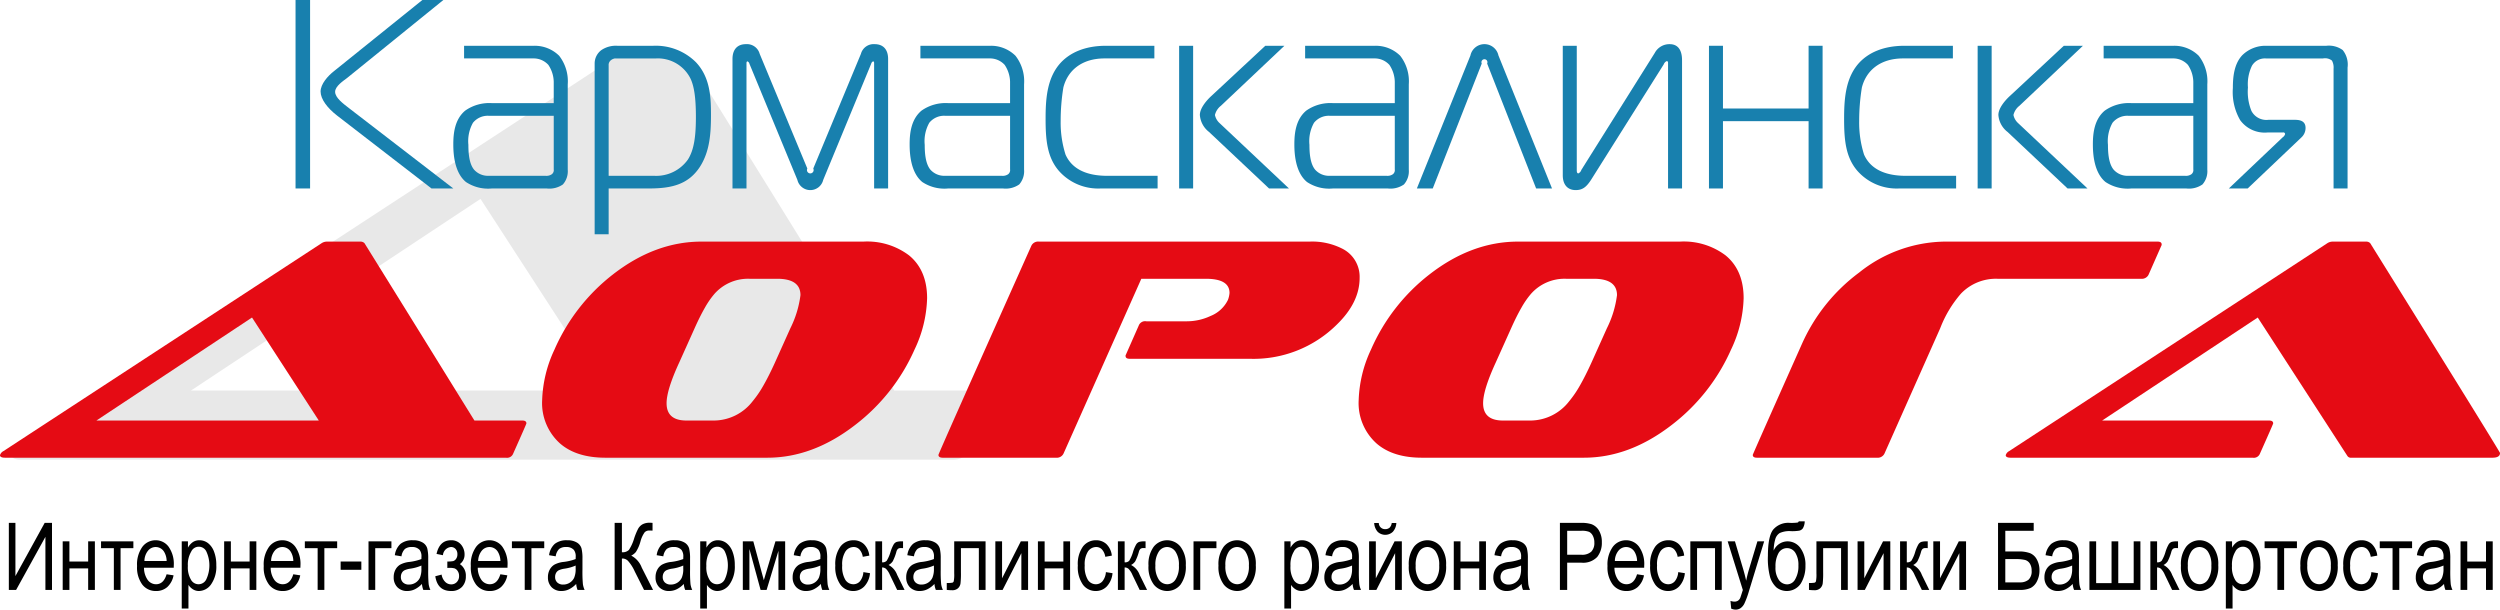 <svg id="Layer_8" data-name="Layer 8" xmlns="http://www.w3.org/2000/svg" viewBox="0 0 427.152 104.16">
  <defs>
    <style>
      .cls-1 {
        fill: #e8e8e8;
      }

      .cls-2 {
        fill: #1880ae;
      }

      .cls-3 {
        fill: #e50b14;
      }
    </style>
  </defs>
  <title>logo</title>
  <g>
    <path d="M340.698,334.891h1.125v9.086l5-9.086h1.25v11.453h-1.125v-9.067l-5.008,9.067h-1.242V334.891Z" transform="translate(-339.188 -245.551)"/>
    <path d="M349.899,338.047h1.148v3.453H354.251v-3.453h1.148v8.297H354.251v-3.68h-3.203v3.68h-1.148v-8.297Z" transform="translate(-339.188 -245.551)"/>
    <path d="M356.453,338.047h5.523v1.164h-2.188v7.133h-1.148v-7.133h-2.188v-1.164Z" transform="translate(-339.188 -245.551)"/>
    <path d="M367.654,343.672l1.188,0.18a3.605,3.605,0,0,1-1.074,2.004,2.831,2.831,0,0,1-1.926.676,2.873,2.873,0,0,1-2.34-1.098,4.903,4.903,0,0,1-.895-3.168,5.152,5.152,0,0,1,.902-3.277,2.805,2.805,0,0,1,2.285-1.129,2.711,2.711,0,0,1,2.203,1.109,5.062,5.062,0,0,1,.883,3.211l-0.008.375h-5.078a3.58,3.58,0,0,0,.648,2.109,1.752,1.752,0,0,0,1.406.711Q367.146,345.375,367.654,343.672Zm-3.789-2.273h3.797a3.168,3.168,0,0,0-.461-1.609,1.677,1.677,0,0,0-2.734-.129A2.825,2.825,0,0,0,363.865,341.399Z" transform="translate(-339.188 -245.551)"/>
    <path d="M370.239,349.524V338.047h1.062v1.078a2.714,2.714,0,0,1,.866-0.969,2.02,2.02,0,0,1,1.092-.297,2.391,2.391,0,0,1,1.451.477,3.265,3.265,0,0,1,1.041,1.449,6.229,6.229,0,0,1,.394,2.34,5.229,5.229,0,0,1-.887,3.262,2.587,2.587,0,0,1-2.082,1.145,1.912,1.912,0,0,1-.992-0.273,2.489,2.489,0,0,1-.797-0.773v4.039h-1.148Zm1.048-7.281a4.157,4.157,0,0,0,.538,2.371,1.467,1.467,0,0,0,2.587-.027,5.65,5.65,0,0,0,.016-4.844,1.426,1.426,0,0,0-2.572.059A4.351,4.351,0,0,0,371.287,342.243Z" transform="translate(-339.188 -245.551)"/>
    <path d="M377.487,338.047h1.148v3.453h3.203v-3.453h1.148v8.297h-1.148v-3.68h-3.203v3.68H377.487v-8.297Z" transform="translate(-339.188 -245.551)"/>
    <path d="M389.298,343.672l1.188,0.18a3.605,3.605,0,0,1-1.074,2.004,2.831,2.831,0,0,1-1.926.676,2.873,2.873,0,0,1-2.34-1.098,4.903,4.903,0,0,1-.895-3.168,5.152,5.152,0,0,1,.902-3.277,2.805,2.805,0,0,1,2.285-1.129,2.711,2.711,0,0,1,2.203,1.109,5.062,5.062,0,0,1,.883,3.211l-0.008.375H385.439a3.58,3.58,0,0,0,.648,2.109,1.752,1.752,0,0,0,1.406.711Q388.79,345.375,389.298,343.672Zm-3.789-2.273h3.797a3.168,3.168,0,0,0-.461-1.609,1.677,1.677,0,0,0-2.734-.129A2.825,2.825,0,0,0,385.509,341.399Z" transform="translate(-339.188 -245.551)"/>
    <path d="M391.273,338.047h5.523v1.164h-2.188v7.133h-1.148v-7.133h-2.188v-1.164Z" transform="translate(-339.188 -245.551)"/>
    <path d="M397.389,342.907v-1.414h3.539v1.414h-3.539Z" transform="translate(-339.188 -245.551)"/>
    <path d="M402.153,338.047h3.914v1.164h-2.766v7.133h-1.148v-8.297Z" transform="translate(-339.188 -245.551)"/>
    <path d="M411.284,345.321a4.309,4.309,0,0,1-1.203.906,2.927,2.927,0,0,1-1.297.305,2.275,2.275,0,0,1-1.695-.641,2.349,2.349,0,0,1-.633-1.727,2.655,2.655,0,0,1,.297-1.273,2.213,2.213,0,0,1,.812-0.867,4.273,4.273,0,0,1,1.562-.461,8.737,8.737,0,0,0,2.062-.492l0.008-.359a1.814,1.814,0,0,0-.305-1.195,1.648,1.648,0,0,0-1.32-.5,1.839,1.839,0,0,0-1.203.334,2.178,2.178,0,0,0-.586,1.252l-1.133-.188a3.148,3.148,0,0,1,.98-1.945,3.239,3.239,0,0,1,2.113-.609,3.025,3.025,0,0,1,1.68.402,1.735,1.735,0,0,1,.77.996,7.11,7.11,0,0,1,.16,1.734v1.875a23.817,23.817,0,0,0,.074,2.48,3.685,3.685,0,0,0,.293.996h-1.203A3.46,3.46,0,0,1,411.284,345.321Zm-0.094-3.141a7.283,7.283,0,0,1-1.883.531,3.552,3.552,0,0,0-1.016.285,1.121,1.121,0,0,0-.449.453,1.385,1.385,0,0,0-.16.676,1.259,1.259,0,0,0,.367.949,1.397,1.397,0,0,0,1.016.355,2.045,2.045,0,0,0,1.121-.32,1.997,1.997,0,0,0,.754-0.855,3.81,3.81,0,0,0,.25-1.559v-0.516Z" transform="translate(-339.188 -245.551)"/>
    <path d="M415.619,342.586v-1.094a5.274,5.274,0,0,0,.992-0.07,0.911,0.911,0,0,0,.494-0.371,1.267,1.267,0,0,0,.233-0.785,1.302,1.302,0,0,0-.308-0.914,1.034,1.034,0,0,0-.798-0.336,1.518,1.518,0,0,0-1.363,1.398l-1.094-.219q0.523-2.336,2.473-2.336a2.118,2.118,0,0,1,1.696.722,2.578,2.578,0,0,1,.62,1.737,1.983,1.983,0,0,1-.805,1.616,2.332,2.332,0,0,1,1.023,2.087,2.521,2.521,0,0,1-.663,1.814,2.443,2.443,0,0,1-1.856.696q-2.317,0-2.699-2.523l1.078-.281a2.244,2.244,0,0,0,.6,1.23,1.432,1.432,0,0,0,1.028.441,1.282,1.282,0,0,0,.974-0.403,1.439,1.439,0,0,0,.382-1.03,1.458,1.458,0,0,0-.241-0.85,1.104,1.104,0,0,0-.51-0.443,2.951,2.951,0,0,0-.883-0.094Z" transform="translate(-339.188 -245.551)"/>
    <path d="M424.68,343.672l1.188,0.18A3.605,3.605,0,0,1,424.793,345.856a2.831,2.831,0,0,1-1.926.676,2.873,2.873,0,0,1-2.34-1.098,4.903,4.903,0,0,1-.895-3.168,5.152,5.152,0,0,1,.902-3.277,2.805,2.805,0,0,1,2.285-1.129,2.711,2.711,0,0,1,2.203,1.109,5.062,5.062,0,0,1,.883,3.211l-0.008.375h-5.078a3.58,3.58,0,0,0,.648,2.109,1.752,1.752,0,0,0,1.406.711Q424.171,345.375,424.68,343.672Zm-3.789-2.273h3.797a3.168,3.168,0,0,0-.461-1.609,1.677,1.677,0,0,0-2.734-.129A2.825,2.825,0,0,0,420.891,341.399Z" transform="translate(-339.188 -245.551)"/>
    <path d="M426.655,338.047h5.523v1.164h-2.188v7.133h-1.148v-7.133h-2.188v-1.164Z" transform="translate(-339.188 -245.551)"/>
    <path d="M437.638,345.321a4.309,4.309,0,0,1-1.203.906,2.927,2.927,0,0,1-1.297.305,2.275,2.275,0,0,1-1.695-.641,2.349,2.349,0,0,1-.633-1.727,2.655,2.655,0,0,1,.297-1.273,2.213,2.213,0,0,1,.812-0.867,4.273,4.273,0,0,1,1.562-.461,8.737,8.737,0,0,0,2.062-.492l0.008-.359a1.814,1.814,0,0,0-.305-1.195,1.648,1.648,0,0,0-1.32-.5,1.839,1.839,0,0,0-1.203.334,2.178,2.178,0,0,0-.586,1.252l-1.133-.188a3.148,3.148,0,0,1,.98-1.945,3.239,3.239,0,0,1,2.113-.609,3.025,3.025,0,0,1,1.68.402,1.735,1.735,0,0,1,.77.996,7.11,7.11,0,0,1,.16,1.734v1.875a23.817,23.817,0,0,0,.074,2.48,3.685,3.685,0,0,0,.293.996h-1.203A3.46,3.46,0,0,1,437.638,345.321Zm-0.094-3.141a7.283,7.283,0,0,1-1.883.531,3.552,3.552,0,0,0-1.016.285,1.121,1.121,0,0,0-.449.453,1.385,1.385,0,0,0-.16.676,1.259,1.259,0,0,0,.367.949,1.397,1.397,0,0,0,1.016.355,2.045,2.045,0,0,0,1.121-.32,1.997,1.997,0,0,0,.754-0.855,3.81,3.81,0,0,0,.25-1.559v-0.516Z" transform="translate(-339.188 -245.551)"/>
    <path d="M444.205,334.891h1.242v5.016a1.513,1.513,0,0,0,1.199-.398,7.414,7.414,0,0,0,.886-1.938,10.954,10.954,0,0,1,.69-1.68,2.005,2.005,0,0,1,.743-0.753,2.5,2.5,0,0,1,1.255-.27q0.227,0,.461.023v1.32l-0.25-.008-0.281-.008a1.095,1.095,0,0,0-.805.293,4.677,4.677,0,0,0-.719,1.559,6.544,6.544,0,0,1-.785,1.809,2.386,2.386,0,0,1-.801.629,3.806,3.806,0,0,1,1.797,2.047l1.93,3.812h-1.539l-1.566-3.111a6.977,6.977,0,0,0-1.189-1.866,1.37,1.37,0,0,0-.9-0.39,1.239,1.239,0,0,0-.125.008v5.359h-1.242V334.891Z" transform="translate(-339.188 -245.551)"/>
    <path d="M456.024,345.321a4.309,4.309,0,0,1-1.203.906,2.927,2.927,0,0,1-1.297.305,2.275,2.275,0,0,1-1.695-.641,2.349,2.349,0,0,1-.633-1.727,2.655,2.655,0,0,1,.297-1.273,2.213,2.213,0,0,1,.812-0.867,4.273,4.273,0,0,1,1.562-.461,8.737,8.737,0,0,0,2.062-.492l0.008-.359a1.814,1.814,0,0,0-.305-1.195,1.648,1.648,0,0,0-1.32-.5,1.839,1.839,0,0,0-1.203.334,2.178,2.178,0,0,0-.586,1.252l-1.133-.188a3.148,3.148,0,0,1,.98-1.945,3.239,3.239,0,0,1,2.113-.609,3.025,3.025,0,0,1,1.68.402,1.735,1.735,0,0,1,.77.996,7.11,7.11,0,0,1,.16,1.734v1.875a23.817,23.817,0,0,0,.074,2.48,3.685,3.685,0,0,0,.293.996H456.258A3.46,3.46,0,0,1,456.024,345.321Zm-0.094-3.141a7.283,7.283,0,0,1-1.883.531,3.552,3.552,0,0,0-1.016.285,1.121,1.121,0,0,0-.449.453,1.385,1.385,0,0,0-.16.676,1.259,1.259,0,0,0,.367.949,1.397,1.397,0,0,0,1.016.355,2.045,2.045,0,0,0,1.121-.32,1.997,1.997,0,0,0,.754-0.855,3.81,3.81,0,0,0,.25-1.559v-0.516Z" transform="translate(-339.188 -245.551)"/>
    <path d="M458.827,349.524V338.047h1.062v1.078a2.714,2.714,0,0,1,.866-0.969,2.02,2.02,0,0,1,1.092-.297,2.391,2.391,0,0,1,1.451.477,3.265,3.265,0,0,1,1.041,1.449,6.229,6.229,0,0,1,.394,2.34,5.229,5.229,0,0,1-.887,3.262,2.587,2.587,0,0,1-2.082,1.145,1.912,1.912,0,0,1-.992-0.273,2.489,2.489,0,0,1-.797-0.773v4.039h-1.148Zm1.048-7.281a4.157,4.157,0,0,0,.538,2.371,1.467,1.467,0,0,0,2.587-.027,5.65,5.65,0,0,0,.016-4.844,1.426,1.426,0,0,0-2.572.059A4.351,4.351,0,0,0,459.875,342.243Z" transform="translate(-339.188 -245.551)"/>
    <path d="M466.107,338.047h1.793l1.796,6.641,1.985-6.641h1.66v8.297h-1.148v-6.68l-2.021,6.68h-1.029l-1.911-7v7h-1.125v-8.297Z" transform="translate(-339.188 -245.551)"/>
    <path d="M479.449,345.321a4.309,4.309,0,0,1-1.203.906,2.927,2.927,0,0,1-1.297.305,2.275,2.275,0,0,1-1.695-.641,2.349,2.349,0,0,1-.633-1.727,2.655,2.655,0,0,1,.297-1.273,2.213,2.213,0,0,1,.812-0.867,4.273,4.273,0,0,1,1.562-.461,8.737,8.737,0,0,0,2.062-.492l0.008-.359a1.814,1.814,0,0,0-.305-1.195,1.648,1.648,0,0,0-1.32-.5,1.839,1.839,0,0,0-1.203.334,2.178,2.178,0,0,0-.586,1.252l-1.133-.188a3.148,3.148,0,0,1,.98-1.945,3.239,3.239,0,0,1,2.113-.609,3.025,3.025,0,0,1,1.68.402,1.735,1.735,0,0,1,.77.996,7.11,7.11,0,0,1,.16,1.734v1.875a23.817,23.817,0,0,0,.074,2.48,3.685,3.685,0,0,0,.293.996h-1.203A3.46,3.46,0,0,1,479.449,345.321Zm-0.094-3.141a7.283,7.283,0,0,1-1.883.531,3.552,3.552,0,0,0-1.016.285,1.121,1.121,0,0,0-.449.453,1.385,1.385,0,0,0-.16.676,1.259,1.259,0,0,0,.367.949,1.397,1.397,0,0,0,1.016.355,2.045,2.045,0,0,0,1.121-.32,1.997,1.997,0,0,0,.754-0.855,3.81,3.81,0,0,0,.25-1.559v-0.516Z" transform="translate(-339.188 -245.551)"/>
    <path d="M486.705,343.305l1.133,0.18a3.791,3.791,0,0,1-.98,2.266,2.578,2.578,0,0,1-1.887.781,2.679,2.679,0,0,1-2.199-1.098,5.176,5.176,0,0,1-.863-3.246,5.104,5.104,0,0,1,.871-3.246,2.745,2.745,0,0,1,2.238-1.082,2.547,2.547,0,0,1,1.777.656,3.233,3.233,0,0,1,.926,1.969l-1.117.203a2.432,2.432,0,0,0-.57-1.256,1.317,1.317,0,0,0-.977-0.416,1.691,1.691,0,0,0-1.41.754,4.061,4.061,0,0,0-.559,2.395,4.343,4.343,0,0,0,.535,2.453,1.616,1.616,0,0,0,1.371.758,1.471,1.471,0,0,0,1.121-.504A2.75,2.75,0,0,0,486.705,343.305Z" transform="translate(-339.188 -245.551)"/>
    <path d="M488.758,338.047h1.148v3.586a0.976,0.976,0,0,0,.777-0.262,6.124,6.124,0,0,0,.652-1.496,6.315,6.315,0,0,1,.551-1.309,1.051,1.051,0,0,1,.484-0.418,3.007,3.007,0,0,1,.941-0.102h0.172v1.156l-0.346-.008a0.804,0.804,0,0,0-.527.136,1.06,1.06,0,0,0-.267.502,8.445,8.445,0,0,1-.618,1.618,1.933,1.933,0,0,1-.719.635,3.106,3.106,0,0,1,1.469,1.688l1.266,2.57h-1.266l-1.238-2.568a3.319,3.319,0,0,0-.658-1.025,1.005,1.005,0,0,0-.674-0.243v3.836H488.758v-8.297Z" transform="translate(-339.188 -245.551)"/>
    <path d="M498.851,345.321a4.309,4.309,0,0,1-1.203.906,2.927,2.927,0,0,1-1.297.305,2.275,2.275,0,0,1-1.695-.641,2.349,2.349,0,0,1-.633-1.727,2.655,2.655,0,0,1,.297-1.273,2.213,2.213,0,0,1,.812-0.867,4.273,4.273,0,0,1,1.562-.461,8.737,8.737,0,0,0,2.062-.492l0.008-.359a1.814,1.814,0,0,0-.305-1.195,1.648,1.648,0,0,0-1.32-.5,1.839,1.839,0,0,0-1.203.334,2.178,2.178,0,0,0-.586,1.252l-1.133-.188a3.148,3.148,0,0,1,.98-1.945,3.239,3.239,0,0,1,2.113-.609,3.025,3.025,0,0,1,1.68.402,1.735,1.735,0,0,1,.77.996,7.11,7.11,0,0,1,.16,1.734v1.875a23.817,23.817,0,0,0,.074,2.48,3.685,3.685,0,0,0,.293.996H499.085A3.46,3.46,0,0,1,498.851,345.321Zm-0.094-3.141a7.283,7.283,0,0,1-1.883.531,3.552,3.552,0,0,0-1.016.285,1.121,1.121,0,0,0-.449.453,1.385,1.385,0,0,0-.16.676,1.259,1.259,0,0,0,.367.949,1.397,1.397,0,0,0,1.016.355,2.045,2.045,0,0,0,1.121-.32,1.997,1.997,0,0,0,.754-0.855,3.81,3.81,0,0,0,.25-1.559v-0.516Z" transform="translate(-339.188 -245.551)"/>
    <path d="M502.224,338.047h5.359v8.297h-1.148v-7.133h-3.062v4.133a15.31,15.31,0,0,1-.074,1.898,1.384,1.384,0,0,1-.428.82,1.407,1.407,0,0,1-1.008.336,8.648,8.648,0,0,1-.911-0.055v-1.18a5.307,5.307,0,0,0,.961-0.055,0.387,0.387,0,0,0,.23-0.238,5.746,5.746,0,0,0,.082-1.355v-5.469Z" transform="translate(-339.188 -245.551)"/>
    <path d="M509.254,338.047h1.148v6.314l3.203-6.314h1.242v8.297h-1.148v-6.279l-3.203,6.279h-1.242v-8.297Z" transform="translate(-339.188 -245.551)"/>
    <path d="M516.526,338.047h1.148v3.453h3.203v-3.453h1.148v8.297h-1.148v-3.68h-3.203v3.68h-1.148v-8.297Z" transform="translate(-339.188 -245.551)"/>
    <path d="M528.142,343.305l1.133,0.18a3.791,3.791,0,0,1-.98,2.266,2.578,2.578,0,0,1-1.887.781,2.679,2.679,0,0,1-2.199-1.098,5.176,5.176,0,0,1-.863-3.246,5.104,5.104,0,0,1,.871-3.246,2.745,2.745,0,0,1,2.238-1.082,2.547,2.547,0,0,1,1.777.656,3.233,3.233,0,0,1,.926,1.969L528.04,340.688a2.432,2.432,0,0,0-.57-1.256,1.317,1.317,0,0,0-.977-0.416,1.691,1.691,0,0,0-1.41.754,4.061,4.061,0,0,0-.559,2.395,4.343,4.343,0,0,0,.535,2.453,1.616,1.616,0,0,0,1.371.758,1.471,1.471,0,0,0,1.121-.504A2.75,2.75,0,0,0,528.142,343.305Z" transform="translate(-339.188 -245.551)"/>
    <path d="M530.195,338.047h1.148v3.586a0.976,0.976,0,0,0,.777-0.262,6.124,6.124,0,0,0,.652-1.496,6.315,6.315,0,0,1,.551-1.309,1.051,1.051,0,0,1,.484-0.418,3.007,3.007,0,0,1,.941-0.102h0.172v1.156l-0.346-.008a0.804,0.804,0,0,0-.527.136,1.06,1.06,0,0,0-.267.502,8.445,8.445,0,0,1-.618,1.618,1.933,1.933,0,0,1-.719.635,3.106,3.106,0,0,1,1.469,1.688l1.266,2.57h-1.266l-1.238-2.568a3.319,3.319,0,0,0-.658-1.025,1.005,1.005,0,0,0-.674-0.243v3.836h-1.148v-8.297Z" transform="translate(-339.188 -245.551)"/>
    <path d="M535.42,342.196a4.999,4.999,0,0,1,.902-3.242,2.922,2.922,0,0,1,4.559,0,4.802,4.802,0,0,1,.914,3.156,5.173,5.173,0,0,1-.898,3.328,2.927,2.927,0,0,1-4.566-.004A4.968,4.968,0,0,1,535.42,342.196Zm1.18-.004a4.008,4.008,0,0,0,.586,2.397,1.754,1.754,0,0,0,1.453.786,1.697,1.697,0,0,0,1.395-.794,4.036,4.036,0,0,0,.582-2.39,3.993,3.993,0,0,0-.586-2.39,1.755,1.755,0,0,0-1.453-.786,1.696,1.696,0,0,0-1.398.79A4.035,4.035,0,0,0,536.6,342.192Z" transform="translate(-339.188 -245.551)"/>
    <path d="M543.114,338.047h3.914v1.164h-2.766v7.133h-1.148v-8.297Z" transform="translate(-339.188 -245.551)"/>
    <path d="M547.378,342.196a4.999,4.999,0,0,1,.902-3.242,2.922,2.922,0,0,1,4.559,0,4.802,4.802,0,0,1,.914,3.156,5.173,5.173,0,0,1-.898,3.328,2.927,2.927,0,0,1-4.566-.004A4.968,4.968,0,0,1,547.378,342.196Zm1.18-.004a4.008,4.008,0,0,0,.586,2.397,1.754,1.754,0,0,0,1.453.786,1.697,1.697,0,0,0,1.395-.794,4.036,4.036,0,0,0,.582-2.39,3.993,3.993,0,0,0-.586-2.39,1.755,1.755,0,0,0-1.453-.786,1.696,1.696,0,0,0-1.398.79A4.035,4.035,0,0,0,548.558,342.192Z" transform="translate(-339.188 -245.551)"/>
    <path d="M558.633,349.524V338.047h1.062v1.078a2.714,2.714,0,0,1,.866-0.969,2.02,2.02,0,0,1,1.092-.297,2.391,2.391,0,0,1,1.451.477,3.265,3.265,0,0,1,1.041,1.449,6.229,6.229,0,0,1,.394,2.34,5.229,5.229,0,0,1-.887,3.262,2.587,2.587,0,0,1-2.082,1.145,1.912,1.912,0,0,1-.992-0.273,2.489,2.489,0,0,1-.797-0.773v4.039h-1.148Zm1.048-7.281a4.157,4.157,0,0,0,.538,2.371,1.467,1.467,0,0,0,2.587-.027,5.65,5.65,0,0,0,.016-4.844,1.426,1.426,0,0,0-2.572.059A4.351,4.351,0,0,0,559.681,342.243Z" transform="translate(-339.188 -245.551)"/>
    <path d="M570.295,345.321a4.309,4.309,0,0,1-1.203.906,2.927,2.927,0,0,1-1.297.305,2.275,2.275,0,0,1-1.695-.641,2.349,2.349,0,0,1-.633-1.727,2.655,2.655,0,0,1,.297-1.273,2.213,2.213,0,0,1,.812-0.867,4.273,4.273,0,0,1,1.562-.461,8.737,8.737,0,0,0,2.062-.492l0.008-.359a1.814,1.814,0,0,0-.305-1.195,1.648,1.648,0,0,0-1.32-.5,1.839,1.839,0,0,0-1.203.334,2.178,2.178,0,0,0-.586,1.252l-1.133-.188a3.148,3.148,0,0,1,.98-1.945,3.239,3.239,0,0,1,2.113-.609,3.025,3.025,0,0,1,1.68.402,1.735,1.735,0,0,1,.77.996,7.11,7.11,0,0,1,.16,1.734v1.875a23.817,23.817,0,0,0,.074,2.48,3.685,3.685,0,0,0,.293.996h-1.203A3.46,3.46,0,0,1,570.295,345.321Zm-0.094-3.141a7.283,7.283,0,0,1-1.883.531,3.552,3.552,0,0,0-1.016.285,1.121,1.121,0,0,0-.449.453,1.385,1.385,0,0,0-.16.676,1.259,1.259,0,0,0,.367.949,1.397,1.397,0,0,0,1.016.355,2.045,2.045,0,0,0,1.121-.32,1.997,1.997,0,0,0,.754-0.855,3.81,3.81,0,0,0,.25-1.559v-0.516Z" transform="translate(-339.188 -245.551)"/>
    <path d="M573.114,338.047h1.148v6.314l3.203-6.314h1.242v8.297h-1.148v-6.279l-3.203,6.279h-1.242v-8.297Zm3.867-3.141H577.77a2.419,2.419,0,0,1-.609,1.516,1.885,1.885,0,0,1-2.574,0,2.429,2.429,0,0,1-.605-1.516H574.77a1.055,1.055,0,0,0,1.07,1.055,1.105,1.105,0,0,0,.773-0.25A1.368,1.368,0,0,0,576.981,334.907Z" transform="translate(-339.188 -245.551)"/>
    <path d="M579.894,342.196a4.999,4.999,0,0,1,.902-3.242,2.922,2.922,0,0,1,4.559,0,4.802,4.802,0,0,1,.914,3.156,5.173,5.173,0,0,1-.898,3.328,2.927,2.927,0,0,1-4.566-.004A4.968,4.968,0,0,1,579.894,342.196Zm1.18-.004a4.008,4.008,0,0,0,.586,2.397,1.754,1.754,0,0,0,1.453.786,1.697,1.697,0,0,0,1.395-.794,4.036,4.036,0,0,0,.582-2.39,3.993,3.993,0,0,0-.586-2.39,1.755,1.755,0,0,0-1.453-.786,1.696,1.696,0,0,0-1.398.79A4.035,4.035,0,0,0,581.073,342.192Z" transform="translate(-339.188 -245.551)"/>
    <path d="M587.58,338.047H588.728v3.453h3.203v-3.453h1.148v8.297h-1.148v-3.68H588.728v3.68h-1.148v-8.297Z" transform="translate(-339.188 -245.551)"/>
    <path d="M599.172,345.321a4.309,4.309,0,0,1-1.203.906,2.927,2.927,0,0,1-1.297.305,2.275,2.275,0,0,1-1.695-.641,2.349,2.349,0,0,1-.633-1.727,2.655,2.655,0,0,1,.297-1.273,2.213,2.213,0,0,1,.812-0.867,4.273,4.273,0,0,1,1.562-.461,8.737,8.737,0,0,0,2.062-.492l0.008-.359a1.814,1.814,0,0,0-.305-1.195,1.648,1.648,0,0,0-1.32-.5,1.839,1.839,0,0,0-1.203.334,2.178,2.178,0,0,0-.586,1.252l-1.133-.188a3.148,3.148,0,0,1,.98-1.945,3.239,3.239,0,0,1,2.113-.609,3.025,3.025,0,0,1,1.68.402,1.735,1.735,0,0,1,.77.996,7.11,7.11,0,0,1,.16,1.734v1.875a23.817,23.817,0,0,0,.074,2.48,3.685,3.685,0,0,0,.293.996h-1.203A3.46,3.46,0,0,1,599.172,345.321Zm-0.094-3.141a7.283,7.283,0,0,1-1.883.531,3.552,3.552,0,0,0-1.016.285,1.121,1.121,0,0,0-.449.453,1.385,1.385,0,0,0-.16.676,1.259,1.259,0,0,0,.367.949,1.397,1.397,0,0,0,1.016.355,2.045,2.045,0,0,0,1.121-.32,1.997,1.997,0,0,0,.754-0.855,3.81,3.81,0,0,0,.25-1.559v-0.516Z" transform="translate(-339.188 -245.551)"/>
    <path d="M605.716,346.344V334.891h3.539a5.736,5.736,0,0,1,1.844.219,2.493,2.493,0,0,1,1.297,1.102,3.771,3.771,0,0,1,.484,1.977,3.889,3.889,0,0,1-.789,2.523,3.324,3.324,0,0,1-2.727.977H606.958v4.656h-1.242Zm1.242-6.008h2.43a2.329,2.329,0,0,0,1.68-.52,2.1,2.1,0,0,0,.531-1.566,2.42,2.42,0,0,0-.262-1.164,1.487,1.487,0,0,0-.633-0.664,3.431,3.431,0,0,0-1.34-.18H606.958v4.094Z" transform="translate(-339.188 -245.551)"/>
    <path d="M618.894,343.672l1.188,0.18a3.605,3.605,0,0,1-1.074,2.004,2.831,2.831,0,0,1-1.926.676,2.873,2.873,0,0,1-2.34-1.098,4.903,4.903,0,0,1-.895-3.168,5.152,5.152,0,0,1,.902-3.277,2.805,2.805,0,0,1,2.285-1.129,2.711,2.711,0,0,1,2.203,1.109,5.062,5.062,0,0,1,.883,3.211l-0.008.375h-5.078a3.58,3.58,0,0,0,.648,2.109,1.752,1.752,0,0,0,1.406.711Q618.386,345.375,618.894,343.672Zm-3.789-2.273h3.797a3.168,3.168,0,0,0-.461-1.609,1.677,1.677,0,0,0-2.734-.129A2.825,2.825,0,0,0,615.105,341.399Z" transform="translate(-339.188 -245.551)"/>
    <path d="M625.932,343.305l1.133,0.18a3.791,3.791,0,0,1-.98,2.266,2.578,2.578,0,0,1-1.887.781,2.679,2.679,0,0,1-2.199-1.098,5.176,5.176,0,0,1-.863-3.246,5.104,5.104,0,0,1,.871-3.246,2.745,2.745,0,0,1,2.238-1.082,2.547,2.547,0,0,1,1.777.656,3.233,3.233,0,0,1,.926,1.969l-1.117.203a2.432,2.432,0,0,0-.57-1.256,1.317,1.317,0,0,0-.977-0.416,1.691,1.691,0,0,0-1.41.754,4.061,4.061,0,0,0-.559,2.395,4.343,4.343,0,0,0,.535,2.453,1.616,1.616,0,0,0,1.371.758,1.471,1.471,0,0,0,1.121-.504A2.75,2.75,0,0,0,625.932,343.305Z" transform="translate(-339.188 -245.551)"/>
    <path d="M628,338.047h5.367v8.297h-1.148v-7.133h-3.07v7.133h-1.148v-8.297Z" transform="translate(-339.188 -245.551)"/>
    <path d="M634.983,349.54l-0.125-1.32a2.188,2.188,0,0,0,.657.125,1.132,1.132,0,0,0,.606-0.148,1.107,1.107,0,0,0,.395-0.461q0.055-.11.454-1.378l-2.588-8.309H635.624l1.422,4.802q0.265,0.898.492,1.92,0.195-.968.469-1.89l1.453-4.833h1.156l-2.581,8.438a14.882,14.882,0,0,1-.802,2.191,2.086,2.086,0,0,1-.665.793,1.508,1.508,0,0,1-.841.242A1.978,1.978,0,0,1,634.983,349.54Z" transform="translate(-339.188 -245.551)"/>
    <path d="M646.521,334.625h1.023a2.424,2.424,0,0,1-.312,1.184,1.041,1.041,0,0,1-.609.41,7.573,7.573,0,0,1-1.43.086,3.998,3.998,0,0,0-1.926.324,1.842,1.842,0,0,0-.762,1.078,7.234,7.234,0,0,0-.266,1.918,2.608,2.608,0,0,1,2.328-1.578,2.693,2.693,0,0,1,2.234,1.133,4.849,4.849,0,0,1,.867,3.023,5.588,5.588,0,0,1-.805,3.066,2.869,2.869,0,0,1-4.16.641,4.078,4.078,0,0,1-1.066-1.715,12.29,12.29,0,0,1-.383-3.664q0-3.359.91-4.5a3.385,3.385,0,0,1,2.816-1.141,8.002,8.002,0,0,0,1.34-.055A0.287,0.287,0,0,0,646.521,334.625Zm-0.055,7.535a3.816,3.816,0,0,0-.535-2.175,1.663,1.663,0,0,0-2.863.07,4.568,4.568,0,0,0-.516,2.362,3.574,3.574,0,0,0,.586,2.237,1.756,1.756,0,0,0,1.422.743,1.588,1.588,0,0,0,1.359-.876A4.432,4.432,0,0,0,646.466,342.161Z" transform="translate(-339.188 -245.551)"/>
    <path d="M649.543,338.047h5.359v8.297h-1.148v-7.133h-3.062v4.133a15.31,15.31,0,0,1-.074,1.898,1.384,1.384,0,0,1-.428.82,1.407,1.407,0,0,1-1.008.336,8.648,8.648,0,0,1-.911-0.055v-1.18a5.307,5.307,0,0,0,.961-0.055,0.387,0.387,0,0,0,.23-0.238,5.746,5.746,0,0,0,.082-1.355v-5.469Z" transform="translate(-339.188 -245.551)"/>
    <path d="M656.573,338.047h1.148v6.314l3.203-6.314h1.242v8.297h-1.148v-6.279l-3.203,6.279h-1.242v-8.297Z" transform="translate(-339.188 -245.551)"/>
    <path d="M663.837,338.047h1.148v3.586a0.976,0.976,0,0,0,.777-0.262,6.124,6.124,0,0,0,.652-1.496,6.315,6.315,0,0,1,.551-1.309,1.051,1.051,0,0,1,.484-0.418,3.007,3.007,0,0,1,.941-0.102h0.172v1.156l-0.346-.008a0.804,0.804,0,0,0-.527.136,1.06,1.06,0,0,0-.267.502,8.444,8.444,0,0,1-.618,1.618,1.933,1.933,0,0,1-.719.635,3.106,3.106,0,0,1,1.469,1.688l1.266,2.57h-1.266l-1.238-2.568a3.319,3.319,0,0,0-.658-1.025,1.005,1.005,0,0,0-.674-0.243v3.836h-1.148v-8.297Z" transform="translate(-339.188 -245.551)"/>
    <path d="M669.515,338.047h1.148v6.314l3.203-6.314h1.242v8.297H673.96v-6.279l-3.203,6.279h-1.242v-8.297Z" transform="translate(-339.188 -245.551)"/>
    <path d="M680.574,334.891H686.668v1.352h-4.852v3.531h2.242a5.492,5.492,0,0,1,1.977.289,2.331,2.331,0,0,1,1.172,1.086,3.766,3.766,0,0,1,.445,1.867,4.001,4.001,0,0,1-.414,1.828,2.518,2.518,0,0,1-1.078,1.16,4.305,4.305,0,0,1-1.914.34h-3.672V334.891Zm1.242,10.164h2.484a2.202,2.202,0,0,0,1.488-.457,1.951,1.951,0,0,0,.527-1.543,2.195,2.195,0,0,0-.301-1.203,1.426,1.426,0,0,0-.805-0.621,6.755,6.755,0,0,0-1.73-.152h-1.664v3.977Z" transform="translate(-339.188 -245.551)"/>
    <path d="M693.331,345.321a4.309,4.309,0,0,1-1.203.906,2.927,2.927,0,0,1-1.297.305,2.275,2.275,0,0,1-1.695-.641,2.349,2.349,0,0,1-.633-1.727,2.655,2.655,0,0,1,.297-1.273,2.213,2.213,0,0,1,.812-0.867,4.273,4.273,0,0,1,1.562-.461,8.737,8.737,0,0,0,2.062-.492l0.008-.359a1.814,1.814,0,0,0-.305-1.195,1.648,1.648,0,0,0-1.32-.5,1.839,1.839,0,0,0-1.203.334,2.178,2.178,0,0,0-.586,1.252l-1.133-.188a3.148,3.148,0,0,1,.98-1.945,3.239,3.239,0,0,1,2.113-.609,3.025,3.025,0,0,1,1.68.402,1.735,1.735,0,0,1,.77.996,7.11,7.11,0,0,1,.16,1.734v1.875a23.817,23.817,0,0,0,.074,2.48,3.685,3.685,0,0,0,.293.996h-1.203A3.46,3.46,0,0,1,693.331,345.321Zm-0.094-3.141a7.283,7.283,0,0,1-1.883.531,3.552,3.552,0,0,0-1.016.285,1.121,1.121,0,0,0-.449.453,1.385,1.385,0,0,0-.16.676,1.259,1.259,0,0,0,.367.949,1.397,1.397,0,0,0,1.016.355,2.045,2.045,0,0,0,1.121-.32,1.997,1.997,0,0,0,.754-0.855,3.81,3.81,0,0,0,.25-1.559v-0.516Z" transform="translate(-339.188 -245.551)"/>
    <path d="M696.188,338.047h1.148V345.188h2.633v-7.141h1.148V345.188H703.751v-7.141h1.148v8.297h-8.711v-8.297Z" transform="translate(-339.188 -245.551)"/>
    <path d="M706.601,338.047h1.148v3.586a0.976,0.976,0,0,0,.777-0.262,6.124,6.124,0,0,0,.652-1.496,6.315,6.315,0,0,1,.551-1.309,1.051,1.051,0,0,1,.484-0.418,3.007,3.007,0,0,1,.941-0.102h0.172v1.156l-0.346-.008a0.804,0.804,0,0,0-.527.136,1.06,1.06,0,0,0-.267.502,8.445,8.445,0,0,1-.618,1.618,1.933,1.933,0,0,1-.719.635,3.106,3.106,0,0,1,1.469,1.688l1.266,2.57h-1.266l-1.238-2.568a3.319,3.319,0,0,0-.658-1.025,1.005,1.005,0,0,0-.674-0.243v3.836h-1.148v-8.297Z" transform="translate(-339.188 -245.551)"/>
    <path d="M711.826,342.196a4.999,4.999,0,0,1,.902-3.242,2.922,2.922,0,0,1,4.559,0,4.802,4.802,0,0,1,.914,3.156,5.173,5.173,0,0,1-.898,3.328,2.927,2.927,0,0,1-4.566-.004A4.968,4.968,0,0,1,711.826,342.196Zm1.18-.004a4.008,4.008,0,0,0,.586,2.397,1.754,1.754,0,0,0,1.453.786,1.697,1.697,0,0,0,1.395-.794,4.036,4.036,0,0,0,.582-2.39,3.993,3.993,0,0,0-.586-2.39,1.755,1.755,0,0,0-1.453-.786,1.696,1.696,0,0,0-1.398.79A4.035,4.035,0,0,0,713.006,342.192Z" transform="translate(-339.188 -245.551)"/>
    <path d="M719.497,349.524V338.047h1.062v1.078a2.714,2.714,0,0,1,.866-0.969,2.02,2.02,0,0,1,1.092-.297,2.391,2.391,0,0,1,1.451.477,3.265,3.265,0,0,1,1.041,1.449,6.229,6.229,0,0,1,.394,2.34,5.229,5.229,0,0,1-.887,3.262,2.587,2.587,0,0,1-2.082,1.145,1.912,1.912,0,0,1-.992-0.273,2.489,2.489,0,0,1-.797-0.773v4.039h-1.148Zm1.048-7.281a4.157,4.157,0,0,0,.538,2.371,1.467,1.467,0,0,0,2.587-.027,5.65,5.65,0,0,0,.016-4.844,1.426,1.426,0,0,0-2.572.059A4.351,4.351,0,0,0,720.545,342.243Z" transform="translate(-339.188 -245.551)"/>
    <path d="M726.12,338.047h5.523v1.164h-2.188v7.133h-1.148v-7.133h-2.188v-1.164Z" transform="translate(-339.188 -245.551)"/>
    <path d="M732.236,342.196a4.999,4.999,0,0,1,.902-3.242,2.922,2.922,0,0,1,4.559,0,4.802,4.802,0,0,1,.914,3.156,5.173,5.173,0,0,1-.898,3.328,2.927,2.927,0,0,1-4.566-.004A4.968,4.968,0,0,1,732.236,342.196Zm1.18-.004a4.008,4.008,0,0,0,.586,2.397,1.754,1.754,0,0,0,1.453.786,1.697,1.697,0,0,0,1.395-.794,4.036,4.036,0,0,0,.582-2.39,3.993,3.993,0,0,0-.586-2.39,1.755,1.755,0,0,0-1.453-.786,1.696,1.696,0,0,0-1.398.79A4.035,4.035,0,0,0,733.416,342.192Z" transform="translate(-339.188 -245.551)"/>
    <path d="M744.359,343.305l1.133,0.18a3.791,3.791,0,0,1-.98,2.266,2.578,2.578,0,0,1-1.887.781,2.679,2.679,0,0,1-2.199-1.098,5.176,5.176,0,0,1-.863-3.246,5.104,5.104,0,0,1,.871-3.246,2.745,2.745,0,0,1,2.238-1.082,2.547,2.547,0,0,1,1.777.656,3.233,3.233,0,0,1,.926,1.969l-1.117.203a2.432,2.432,0,0,0-.57-1.256,1.317,1.317,0,0,0-.977-0.416,1.691,1.691,0,0,0-1.41.754,4.061,4.061,0,0,0-.559,2.395,4.343,4.343,0,0,0,.535,2.453,1.616,1.616,0,0,0,1.371.758,1.471,1.471,0,0,0,1.121-.504A2.75,2.75,0,0,0,744.359,343.305Z" transform="translate(-339.188 -245.551)"/>
    <path d="M745.795,338.047h5.523v1.164h-2.188v7.133h-1.148v-7.133h-2.188v-1.164Z" transform="translate(-339.188 -245.551)"/>
    <path d="M756.778,345.321a4.309,4.309,0,0,1-1.203.906,2.927,2.927,0,0,1-1.297.305,2.275,2.275,0,0,1-1.695-.641,2.349,2.349,0,0,1-.633-1.727,2.655,2.655,0,0,1,.297-1.273,2.213,2.213,0,0,1,.812-0.867,4.273,4.273,0,0,1,1.562-.461,8.737,8.737,0,0,0,2.062-.492l0.008-.359a1.814,1.814,0,0,0-.305-1.195,1.648,1.648,0,0,0-1.32-.5,1.839,1.839,0,0,0-1.203.334,2.178,2.178,0,0,0-.586,1.252l-1.133-.188a3.148,3.148,0,0,1,.98-1.945,3.239,3.239,0,0,1,2.113-.609,3.025,3.025,0,0,1,1.68.402,1.735,1.735,0,0,1,.77.996,7.11,7.11,0,0,1,.16,1.734v1.875a23.817,23.817,0,0,0,.074,2.48,3.685,3.685,0,0,0,.293.996H757.013A3.46,3.46,0,0,1,756.778,345.321Zm-0.094-3.141a7.283,7.283,0,0,1-1.883.531,3.552,3.552,0,0,0-1.016.285,1.121,1.121,0,0,0-.449.453,1.385,1.385,0,0,0-.16.676,1.259,1.259,0,0,0,.367.949,1.397,1.397,0,0,0,1.016.355,2.045,2.045,0,0,0,1.121-.32,1.997,1.997,0,0,0,.754-0.855,3.81,3.81,0,0,0,.25-1.559v-0.516Z" transform="translate(-339.188 -245.551)"/>
    <path d="M759.597,338.047h1.148v3.453h3.203v-3.453h1.148v8.297h-1.148v-3.68h-3.203v3.68h-1.148v-8.297Z" transform="translate(-339.188 -245.551)"/>
  </g>
  <path class="cls-1" d="M478.459,290.447Q487.07,304.364,491.977,312.273h15.219q1.3,0,1.302.902,0,0.202-4.205,9.612-0.401,1.302-2.303,1.302H342.79q-1.604,0-1.602-.801a2.169,2.169,0,0,1,1.102-1.302l101.126-66.082a3.163,3.163,0,0,1,1.702-.5h10.613a1.763,1.763,0,0,1,1.302.5Q469.848,276.531,478.459,290.447ZM371.827,312.273h70.688L421.288,279.532Z" transform="translate(-339.188 -245.551)"/>
  <path class="cls-2" d="M389.685,245.551h2.484v32.204h-2.484V245.551ZM412.918,277.755L396.77,265.288c-1.656-1.288-2.806-2.807-2.806-4.095s1.242-2.668,2.3-3.496l15.089-12.146h3.588l-16.47,13.341c-0.598.46-2.024,1.38-2.024,2.346,0,1.012,1.38,2.024,2.393,2.807l17.804,13.709H412.918Z" transform="translate(-339.188 -245.551)"/>
  <path class="cls-2" d="M430.442,253.372a5.932,5.932,0,0,1,4.279,1.702,7.091,7.091,0,0,1,1.472,4.876v14.584a3.415,3.415,0,0,1-.828,2.53,4.031,4.031,0,0,1-2.761.69h-9.385a6.844,6.844,0,0,1-4.417-1.104c-2.024-1.656-2.162-4.969-2.162-6.441,0-1.978.276-4.278,2.024-5.75a7.139,7.139,0,0,1,4.555-1.288h10.581v-3.635a5.38,5.38,0,0,0-.92-2.898,3.384,3.384,0,0,0-2.576-1.104H418.481v-2.162h11.961Zm-7.775,11.961a3.243,3.243,0,0,0-2.668,1.196,6.407,6.407,0,0,0-.782,3.772c0,1.472.138,3.22,0.966,4.232a3.165,3.165,0,0,0,2.393,1.058h9.845a1.598,1.598,0,0,0,1.058-.276,0.887,0.887,0,0,0,.322-0.828V265.334h-11.133Z" transform="translate(-339.188 -245.551)"/>
  <path class="cls-2" d="M443.183,285.576h-2.392V256.408a2.848,2.848,0,0,1,1.15-2.3,4.417,4.417,0,0,1,2.714-.736h6.165a9.713,9.713,0,0,1,7.269,2.806c2.484,2.623,2.576,6.119,2.576,9.017,0,3.083-.184,6.257-1.932,8.925-1.932,2.898-4.692,3.634-8.649,3.634h-6.901v7.821Zm7.867-9.983a6.634,6.634,0,0,0,5.659-2.76c1.104-1.703,1.38-4.141,1.38-7.315,0-3.358-.322-5.199-0.874-6.441a6.224,6.224,0,0,0-5.889-3.542h-7.039a1.51,1.51,0,0,0-.736.322,1.009,1.009,0,0,0-.368.874v18.862h7.867Z" transform="translate(-339.188 -245.551)"/>
  <path class="cls-2" d="M479.846,276.283a2.269,2.269,0,0,1-4.417,0l-8.189-19.828a0.61,0.61,0,0,0-.322-0.414c-0.184,0-.184.23-0.184,0.322v21.393h-2.392V255.626c0-1.61.828-2.53,2.3-2.53a2.251,2.251,0,0,1,2.346,1.656l8.143,19.598a0.569,0.569,0,1,0,1.012,0l8.143-19.598a2.251,2.251,0,0,1,2.346-1.656c1.472,0,2.3.92,2.3,2.53v22.128H488.541V256.362c0-.092,0-0.322-0.184-0.322a0.608,0.608,0,0,0-.322.414Z" transform="translate(-339.188 -245.551)"/>
  <path class="cls-2" d="M508.411,253.372a5.932,5.932,0,0,1,4.279,1.702,7.091,7.091,0,0,1,1.472,4.876v14.584a3.415,3.415,0,0,1-.828,2.53,4.031,4.031,0,0,1-2.761.69h-9.385a6.844,6.844,0,0,1-4.417-1.104c-2.024-1.656-2.162-4.969-2.162-6.441,0-1.978.276-4.278,2.024-5.75a7.139,7.139,0,0,1,4.555-1.288h10.581v-3.635a5.38,5.38,0,0,0-.92-2.898,3.384,3.384,0,0,0-2.576-1.104H496.45v-2.162h11.961Zm-7.775,11.961a3.243,3.243,0,0,0-2.668,1.196,6.407,6.407,0,0,0-.782,3.772c0,1.472.138,3.22,0.966,4.232a3.165,3.165,0,0,0,2.393,1.058h9.845a1.598,1.598,0,0,0,1.058-.276,0.887,0.887,0,0,0,.322-0.828V265.334h-11.133Z" transform="translate(-339.188 -245.551)"/>
  <path class="cls-2" d="M527.224,277.755a8.949,8.949,0,0,1-7.177-3.083c-1.932-2.3-2.208-5.198-2.208-8.787,0-3.312.184-7.177,2.76-9.799,1.426-1.426,3.772-2.714,7.591-2.714h8.235v2.162h-8.511c-3.91,0-6.303,2.07-7.039,4.969a35.244,35.244,0,0,0-.46,5.705,18.116,18.116,0,0,0,.828,5.75c1.426,3.221,4.968,3.635,7.177,3.635h8.557v2.162h-9.753Z" transform="translate(-339.188 -245.551)"/>
  <path class="cls-2" d="M540.655,277.755V253.372h2.392v24.383h-2.392Zm15.366,0-10.259-9.661a4.026,4.026,0,0,1-1.564-2.898c0-1.15,1.104-2.438,1.886-3.174l9.293-8.649h3.266l-10.857,10.259a2.827,2.827,0,0,0-1.012,1.564,2.568,2.568,0,0,0,.736,1.334l11.915,11.225H556.021Z" transform="translate(-339.188 -245.551)"/>
  <path class="cls-2" d="M574.145,253.372a5.932,5.932,0,0,1,4.279,1.702,7.091,7.091,0,0,1,1.472,4.876v14.584a3.415,3.415,0,0,1-.828,2.53,4.031,4.031,0,0,1-2.761.69h-9.385a6.844,6.844,0,0,1-4.417-1.104c-2.024-1.656-2.162-4.969-2.162-6.441,0-1.978.276-4.278,2.024-5.75a7.139,7.139,0,0,1,4.555-1.288h10.581v-3.635a5.38,5.38,0,0,0-.92-2.898,3.384,3.384,0,0,0-2.576-1.104H562.183v-2.162h11.961Zm-7.775,11.961a3.243,3.243,0,0,0-2.668,1.196,6.407,6.407,0,0,0-.782,3.772c0,1.472.138,3.22,0.966,4.232a3.165,3.165,0,0,0,2.393,1.058H576.123a1.598,1.598,0,0,0,1.058-.276,0.887,0.887,0,0,0,.322-0.828V265.334h-11.133Z" transform="translate(-339.188 -245.551)"/>
  <path class="cls-2" d="M590.428,255.028a2.447,2.447,0,0,1,4.785,0l9.155,22.727h-2.714l-8.373-21.347a0.512,0.512,0,1,0-.92,0l-8.373,21.347h-2.714Z" transform="translate(-339.188 -245.551)"/>
  <path class="cls-2" d="M624.192,277.755v-21.209c0-.276.046-0.552-0.23-0.552a0.974,0.974,0,0,0-.506.552l-12.421,19.736c-0.782,1.196-1.426,1.748-2.623,1.748-1.38,0-2.208-.92-2.208-2.53V253.372h2.392v21.209c0,0.23,0,.598.276,0.598a0.975,0.975,0,0,0,.506-0.598l12.56-20.012a2.826,2.826,0,0,1,2.53-1.472c2.07,0,2.116,2.116,2.116,2.806v21.853h-2.393Z" transform="translate(-339.188 -245.551)"/>
  <path class="cls-2" d="M648.205,277.755V266.253H633.575v11.501h-2.392V253.372h2.392v10.719h14.63V253.372h2.392v24.383h-2.392Z" transform="translate(-339.188 -245.551)"/>
  <path class="cls-2" d="M663.659,277.755a8.949,8.949,0,0,1-7.177-3.083c-1.932-2.3-2.208-5.198-2.208-8.787,0-3.312.184-7.177,2.76-9.799,1.426-1.426,3.772-2.714,7.591-2.714h8.235v2.162h-8.511c-3.91,0-6.302,2.07-7.039,4.969a35.244,35.244,0,0,0-.46,5.705,18.116,18.116,0,0,0,.828,5.75c1.426,3.221,4.968,3.635,7.177,3.635h8.557v2.162h-9.753Z" transform="translate(-339.188 -245.551)"/>
  <path class="cls-2" d="M677.09,277.755V253.372h2.392v24.383h-2.392Zm15.366,0-10.259-9.661a4.026,4.026,0,0,1-1.564-2.898c0-1.15,1.104-2.438,1.886-3.174l9.293-8.649h3.266l-10.857,10.259a2.827,2.827,0,0,0-1.012,1.564,2.568,2.568,0,0,0,.736,1.334l11.915,11.225h-3.404Z" transform="translate(-339.188 -245.551)"/>
  <path class="cls-2" d="M710.58,253.372a5.932,5.932,0,0,1,4.279,1.702,7.091,7.091,0,0,1,1.472,4.876v14.584a3.415,3.415,0,0,1-.828,2.53,4.031,4.031,0,0,1-2.761.69h-9.385a6.844,6.844,0,0,1-4.417-1.104c-2.024-1.656-2.162-4.969-2.162-6.441,0-1.978.276-4.278,2.024-5.75a7.139,7.139,0,0,1,4.555-1.288H713.938v-3.635a5.38,5.38,0,0,0-.92-2.898,3.384,3.384,0,0,0-2.576-1.104H698.618v-2.162h11.961Zm-7.775,11.961a3.243,3.243,0,0,0-2.668,1.196,6.407,6.407,0,0,0-.782,3.772c0,1.472.138,3.22,0.966,4.232a3.165,3.165,0,0,0,2.393,1.058h9.845a1.598,1.598,0,0,0,1.058-.276,0.887,0.887,0,0,0,.322-0.828V265.334h-11.133Z" transform="translate(-339.188 -245.551)"/>
  <path class="cls-2" d="M729.208,269.014a1.009,1.009,0,0,0,.414-0.552,0.288,0.288,0,0,0-.368-0.276h-2.623a5.18,5.18,0,0,1-4.692-2.116,9.563,9.563,0,0,1-1.242-5.475c0-1.84.184-4.094,1.61-5.612a5.641,5.641,0,0,1,4.049-1.61h10.305a3.999,3.999,0,0,1,2.806.736,3.946,3.946,0,0,1,.828,2.99v20.656h-2.392V257.283a2.487,2.487,0,0,0-.276-1.38,1.905,1.905,0,0,0-1.518-.368h-9.799a2.564,2.564,0,0,0-2.347,1.242,7.215,7.215,0,0,0-.69,3.727,8.765,8.765,0,0,0,.598,4.002,2.882,2.882,0,0,0,2.898,1.518h4.508c0.782,0,1.84.138,1.84,1.38a2.181,2.181,0,0,1-.644,1.564l-9.247,8.787h-3.22Z" transform="translate(-339.188 -245.551)"/>
  <g>
    <path class="cls-3" d="M412.982,305.67q4.629,7.482,7.267,11.733h8.181q0.699,0,.7.485,0,0.108-2.261,5.167a1.118,1.118,0,0,1-1.238.7H340.049q-0.862,0-.861-0.431a1.166,1.166,0,0,1,.592-0.7l54.363-35.524a1.7,1.7,0,0,1,.915-0.269h5.706a0.948,0.948,0,0,1,.7.269Q408.353,298.189,412.982,305.67Zm-57.323,11.733h38L382.248,299.803Z" transform="translate(-339.188 -245.551)"/>
    <path class="cls-3" d="M442.639,323.755q-4.953,0-7.75-2.422a9.263,9.263,0,0,1-3.068-7.428,21.795,21.795,0,0,1,2.099-8.612,32.899,32.899,0,0,1,10.011-12.864q7.212-5.597,15.125-5.598h27.666a11.856,11.856,0,0,1,7.804,2.368q3.068,2.531,3.068,7.32a21.624,21.624,0,0,1-2.153,8.773A33.021,33.021,0,0,1,485.376,318.103q-7.266,5.652-15.071,5.652h-27.666Zm29.335-30.573h-4.737a7.642,7.642,0,0,0-6.028,2.638,14.547,14.547,0,0,0-1.588,2.314q-0.835,1.453-1.749,3.499L455.234,307.5q-2.153,4.682-2.153,6.943,0,2.96,3.391,2.96h4.737a8.405,8.405,0,0,0,6.566-3.283,18.196,18.196,0,0,0,1.857-2.718q0.94-1.641,1.964-3.902l2.637-5.867a17.616,17.616,0,0,0,1.723-5.651Q475.957,293.183,471.974,293.182Z" transform="translate(-339.188 -245.551)"/>
    <path class="cls-3" d="M532.203,306.854q-0.7,0-.7-0.484a0.31,0.31,0,0,1,.054-0.215l2.207-5.006a1.164,1.164,0,0,1,1.292-.7H541.999a9.578,9.578,0,0,0,4.037-.915,5.591,5.591,0,0,0,2.96-2.745,4.269,4.269,0,0,0,.269-1.184q0-2.422-4.037-2.422H534.194l-13.295,29.873a1.278,1.278,0,0,1-1.292.7H500.285q-0.754,0-.753-0.484,0-.215,15.878-35.74a1.279,1.279,0,0,1,1.292-.7H562.937a11.321,11.321,0,0,1,5.759,1.292,5.368,5.368,0,0,1,2.799,4.898q0,4.198-3.875,7.966A20.199,20.199,0,0,1,552.71,306.854H532.203Z" transform="translate(-339.188 -245.551)"/>
    <path class="cls-3" d="M582.151,323.755q-4.953,0-7.75-2.422a9.263,9.263,0,0,1-3.068-7.428,21.795,21.795,0,0,1,2.099-8.612,32.899,32.899,0,0,1,10.011-12.864q7.212-5.597,15.125-5.598h27.666a11.856,11.856,0,0,1,7.804,2.368q3.068,2.531,3.068,7.32a21.624,21.624,0,0,1-2.153,8.773A33.021,33.021,0,0,1,624.889,318.103q-7.266,5.652-15.071,5.652h-27.666Zm29.335-30.573h-4.737a7.642,7.642,0,0,0-6.028,2.638,14.547,14.547,0,0,0-1.588,2.314q-0.835,1.453-1.749,3.499L594.747,307.5q-2.153,4.682-2.153,6.943,0,2.96,3.391,2.96h4.737a8.405,8.405,0,0,0,6.566-3.283,18.196,18.196,0,0,0,1.857-2.718q0.94-1.641,1.964-3.902l2.637-5.867a17.616,17.616,0,0,0,1.723-5.651Q615.469,293.183,611.486,293.182Z" transform="translate(-339.188 -245.551)"/>
    <path class="cls-3" d="M639.367,323.755q-0.7,0-.7-0.484,0-.108,8.396-18.946a30.773,30.773,0,0,1,9.796-12.218,23.843,23.843,0,0,1,14.533-5.275h36.439q0.699,0,.7.484a0.315,0.315,0,0,1-.054.215l-2.207,5.006a1.302,1.302,0,0,1-1.292.646H680.489a8.262,8.262,0,0,0-6.244,2.53,19.819,19.819,0,0,0-3.552,5.921l-9.527,21.422a1.278,1.278,0,0,1-1.292.7H639.367Z" transform="translate(-339.188 -245.551)"/>
    <path class="cls-3" d="M740.934,323.755a0.691,0.691,0,0,1-.646-0.269l-15.34-23.683-26.589,17.601h28.527q0.699,0,.7.485,0,0.108-2.261,5.167a1.119,1.119,0,0,1-1.238.7h-41.337q-0.861,0-.861-0.431a1.166,1.166,0,0,1,.592-0.7l54.363-35.524a1.698,1.698,0,0,1,.915-0.269h5.705a0.948,0.948,0,0,1,.7.269q22.176,35.633,22.176,35.847,0,0.808-1.292.808H740.934Z" transform="translate(-339.188 -245.551)"/>
  </g>
</svg>

